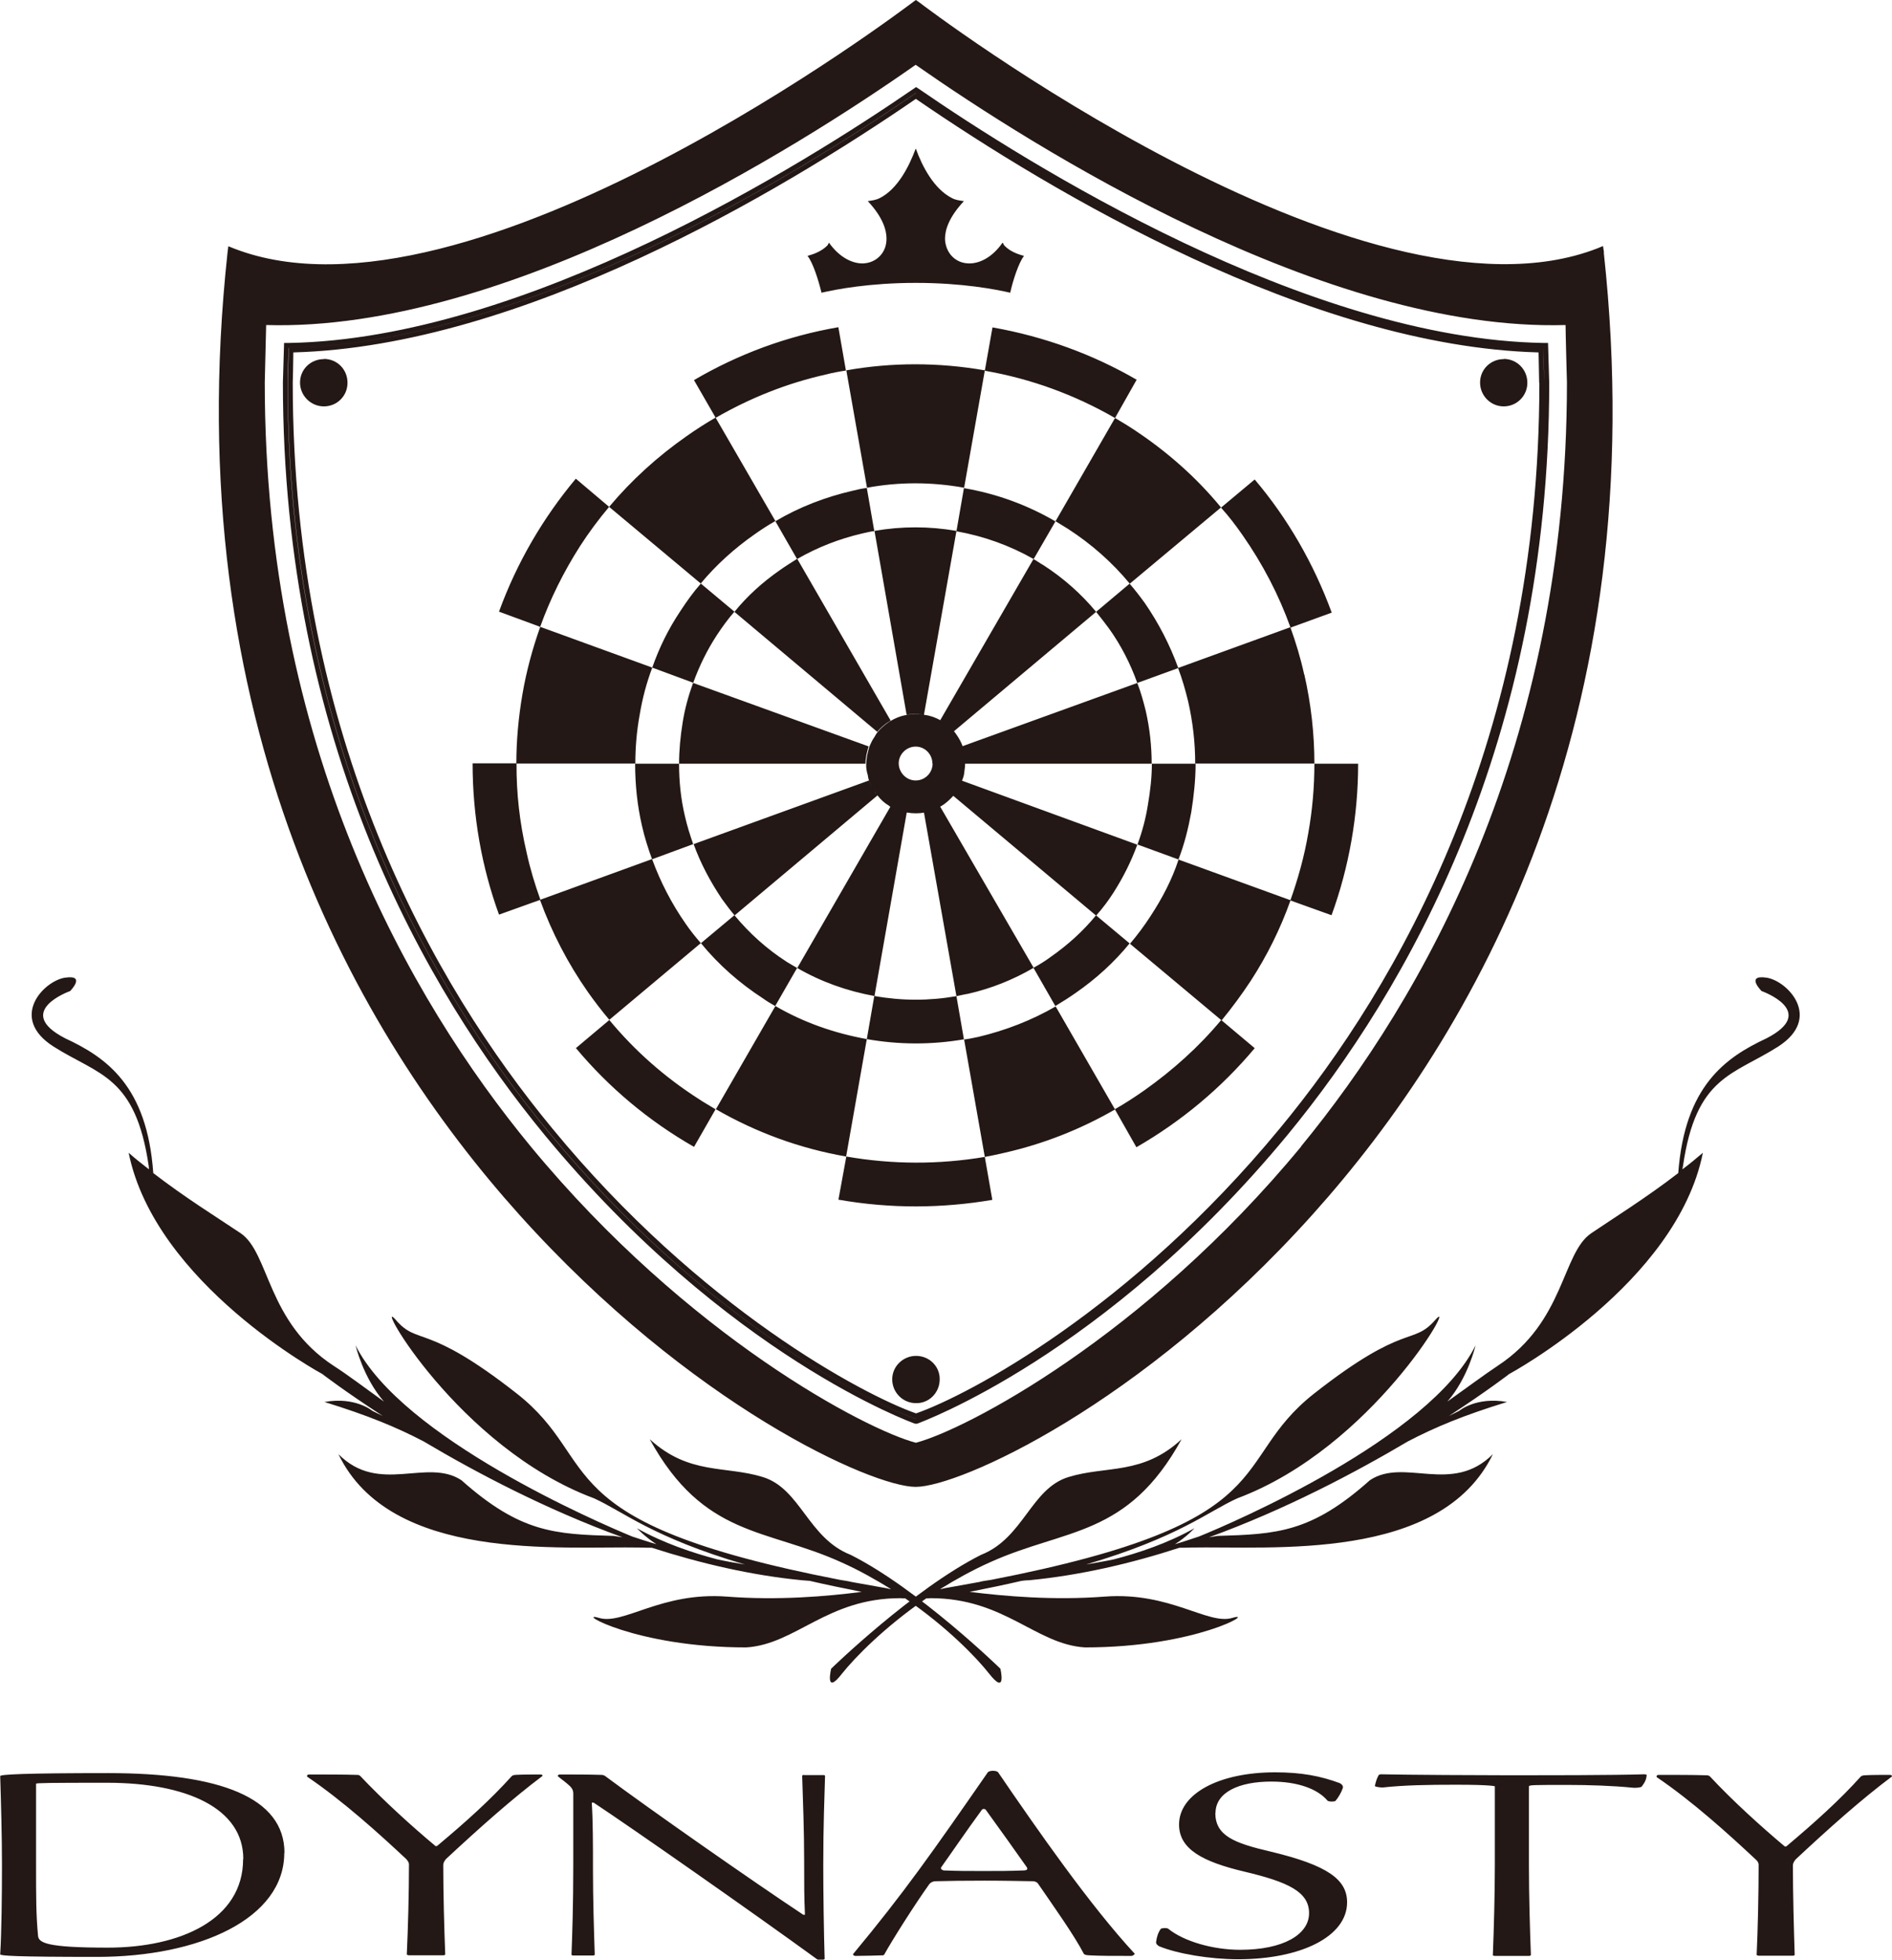 <?xml version="1.0" encoding="UTF-8"?>
<svg id="_レイヤー_2" data-name="レイヤー 2" xmlns="http://www.w3.org/2000/svg" viewBox="0 0 96.04 99.48">
  <defs>
    <style>
      .cls-1 {
        fill: #231815;
      }
    </style>
  </defs>
  <g id="_レイヤー_1-2" data-name="レイヤー 1">
    <path class="cls-1" d="m81.42,12.81l-.05-.32-.29.12C69.13,17.24,46.87.28,46.65.11l-.16-.11-.15.11c-.24.17-22.49,17.13-34.45,12.51l-.3-.12-.04.32c-2.58,23.85,6.62,39.71,14.79,48.82,8.72,9.72,17.94,13.84,20.14,13.84s11.44-4.12,20.16-13.84c8.17-9.1,17.36-24.97,14.77-48.82Zm-15.37,45.39c-7.99,9.68-17.06,14.39-19.56,15.04-2.49-.65-11.56-5.36-19.55-15.04-6.16-7.48-13.5-20.26-13.5-38.78,0,0,.06-2.5.07-2.92,12.19.36,27-9.02,32.97-13.21,5.98,4.18,20.79,13.56,32.99,13.21,0,.41.07,2.92.07,2.92,0,18.52-7.35,31.29-13.5,38.78Zm12.53-40.79s.06,2.01.06,2.02c0,18.25-7.23,30.83-13.29,38.19-9.28,11.23-18.68,14.6-18.76,14.64l-.09.02-.09-.02c-.09-.04-9.48-3.4-18.76-14.64-6.06-7.36-13.29-19.94-13.29-38.2l.06-2.01h.24c12.01-.2,26.18-9.1,31.71-12.9l.13-.09.14.09c5.53,3.81,19.69,12.7,31.71,12.9h.23Zm-.19,2.02s-.03-.91-.05-1.77c-11.86-.22-25.6-8.65-31.85-12.94-6.24,4.29-19.98,12.72-31.84,12.94-.03.86-.05,1.77-.05,1.77,0,18.17,7.19,30.7,13.23,38.02,8.01,9.71,16.47,13.81,18.66,14.58,2.18-.76,10.65-4.87,18.66-14.58,6.03-7.31,13.23-19.85,13.23-38.02Zm-.05-1.77c.01.86.05,1.77.05,1.77,0,18.17-7.2,30.7-13.23,38.02-8,9.71-16.48,13.81-18.66,14.58-2.19-.76-10.65-4.87-18.66-14.58-6.04-7.31-13.23-19.85-13.23-38.02,0,0,.03-.91.05-1.77,11.86-.22,25.6-8.65,31.84-12.94,6.25,4.29,19.99,12.72,31.85,12.94Zm-.21,1.78s-.02-1.2-.03-1.55c-11.59-.31-24.71-8.13-31.61-12.87-6.9,4.74-20.02,12.56-31.6,12.87,0,.47-.03,1.54-.03,1.54,0,18.1,7.16,30.57,13.18,37.86,7.54,9.17,15.81,13.53,18.46,14.46,2.67-.93,10.9-5.29,18.46-14.46,6.03-7.29,13.18-19.76,13.18-37.84Zm-1.8-1.22c.66,0,1.2.53,1.2,1.21,0,.67-.54,1.2-1.2,1.2s-1.2-.54-1.2-1.21.54-1.19,1.2-1.19Zm-29.83,50.61c.67,0,1.21.53,1.2,1.19,0,.67-.53,1.22-1.2,1.21-.67,0-1.21-.54-1.21-1.21s.56-1.19,1.21-1.19ZM16.44,18.22c.67,0,1.2.53,1.2,1.21s-.54,1.2-1.2,1.2-1.21-.54-1.21-1.21.54-1.19,1.21-1.19Zm73.82,34.91c-2.29,1.46-4.17,1.49-4.83,6.07-.01.05-.02.12-.03.16.35-.26.69-.54,1.04-.84-1.33,6.65-9.83,11.23-9.83,11.23,0,0-1.14.88-3.06,2.13.32-.16.52-.26.52-.26,0,0,.86-.73,2.43-.45-2.21.68-3.65,1.28-5.03,2-2.69,1.59-6.2,3.45-10.1,4.87.26-.04.43-.07.43-.07,3-.09,4.75-.16,7.74-2.83,1.75-1.16,4.16.76,6.24-1.32-2.66,5.49-11.23,4.66-15.39,4.74-.22.01-.39.01-.52.01-2.46.8-5.04,1.4-7.63,1.65,0,0-.16,0-.38.03-.81.19-1.69.37-2.64.56,1.78.22,4.24.44,6.86.24,3.32-.25,5.24,1.46,6.48,1.08,1.25-.37-1.82,1.5-7.49,1.5-2.5-.16-4.08-2.5-7.83-2.5-.08.01-.15.01-.22.01-2.13,1.46-3.63,3.01-4.27,3.81-.9,1.17-.56-.24-.56-.24,0,0,4.15-4.04,7.61-5.78,2.16-.85,2.53-3.37,4.44-3.95,1.92-.59,3.75-.08,5.74-1.92-2.75,5-5.89,4.51-9.73,6.25-.9.4-1.75.88-2.53,1.36.11-.01.2-.04.2-.04.62-.11,1.21-.22,1.78-.32.17-.05.36-.07.61-.11,15.15-2.94,11.97-5.98,16.4-9.46,4.66-3.66,4.99-2.4,6.16-3.75,1.17-1.32-3.17,6.49-10.06,9.07-1.49.67-2.96,1.97-7.68,3.36.48-.09.95-.16,1.41-.26,1.27-.33,2.74-.82,4.09-1.58,0,0-.38.43-.99.81.42-.12.82-.26,1.22-.39,1.73-.7,11.7-4.99,14.04-9.7,0,0-.38,1.65-1.43,2.85,1.01-.72,1.87-1.36,2.56-1.82,3.41-2.24,3.25-5.73,4.75-6.73,1.18-.8,2.79-1.8,4.41-3.05.33-4.41,2.38-5.86,4.48-6.84,2.66-1.37-.25-2.4-.25-2.4,0,0-.84-.84.25-.68,1.07.16,2.86,2.04.59,3.5ZM3.31,49.63c1.08-.16.25.68.25.68,0,0-2.91,1.03-.25,2.4,2.11.98,4.16,2.43,4.47,6.84,1.62,1.25,3.24,2.25,4.43,3.05,1.48,1,1.32,4.5,4.72,6.73.72.46,1.57,1.11,2.56,1.82-1.05-1.2-1.44-2.85-1.44-2.85,2.36,4.7,12.34,9,14.04,9.7.4.13.81.27,1.23.39-.59-.38-.99-.81-.99-.81,1.36.76,2.83,1.25,4.08,1.58.45.1.93.18,1.4.26-4.72-1.39-6.17-2.69-7.66-3.36-6.92-2.58-11.24-10.39-10.07-9.07,1.15,1.35,1.5.1,6.15,3.75,4.44,3.48,1.25,6.52,16.41,9.46.24.04.45.07.6.11.58.1,1.17.21,1.79.32,0,0,.09.03.2.04-.78-.48-1.62-.96-2.52-1.36-3.83-1.74-6.98-1.25-9.73-6.25,2,1.83,3.83,1.33,5.74,1.92,1.92.59,2.29,3.1,4.46,3.95,3.46,1.74,7.6,5.78,7.6,5.78,0,0,.34,1.42-.58.24-.63-.8-2.12-2.35-4.25-3.81-.08,0-.16,0-.25-.01-3.72,0-5.3,2.34-7.82,2.5-5.65,0-8.73-1.87-7.48-1.5,1.25.38,3.16-1.33,6.49-1.08,2.61.2,5.07-.01,6.85-.24-.95-.19-1.83-.37-2.64-.56-.24-.02-.39-.03-.39-.03-2.58-.25-5.17-.86-7.62-1.65-.14,0-.31,0-.52-.01-4.16-.08-12.74.76-15.39-4.74,2.07,2.08,4.48.17,6.24,1.32,3,2.67,4.74,2.74,7.73,2.83,0,0,.18.03.45.07-3.9-1.42-7.42-3.28-10.1-4.87-1.38-.72-2.83-1.32-5.03-2,1.57-.28,2.43.45,2.43.45,0,0,.19.09.53.26-1.93-1.25-3.07-2.13-3.07-2.13,0,0-8.48-4.57-9.83-11.23.34.3.68.57,1.03.84,0-.05-.01-.11-.01-.16-.67-4.59-2.54-4.62-4.83-6.07-2.29-1.46-.51-3.33.58-3.5Zm65.63-10.86h0c0,1.3-.11,2.6-.34,3.91-.23,1.31-.57,2.58-1.01,3.78l-2.09-.75c.39-1.1.71-2.24.91-3.42.21-1.17.31-2.35.31-3.52h2.22Zm-1.34-7.67h0l-2.09.76c-.6-1.67-1.42-3.24-2.44-4.7-.34-.49-.7-.96-1.09-1.39l1.71-1.43h0c1.68,1.98,3,4.28,3.91,6.76Zm-1.39,3.14c.34,1.5.51,3.01.51,4.52h-6.05c0-1.05-.12-2.11-.36-3.16-.14-.58-.3-1.13-.51-1.69l5.7-2.07c.28.78.52,1.57.7,2.39Zm-6.4,9.39l5.7,2.07c-.51,1.44-1.19,2.81-2.02,4.09-.46.7-.95,1.36-1.48,2.01l-4.65-3.89c.38-.45.73-.92,1.04-1.4.59-.9,1.09-1.85,1.42-2.86Zm3.88,9.58h0c-1.69,2.02-3.72,3.71-5.99,5.02h-.02s-1.09-1.92-1.09-1.92c.51-.29,1-.61,1.5-.96,1.45-1.03,2.77-2.21,3.9-3.57l1.69,1.42Zm-1.71-27.45l-4.63,3.87c-.9-1.09-1.96-2.02-3.15-2.79-.21-.13-.42-.26-.62-.38l3.02-5.24c.3.18.58.34.88.54,1.7,1.11,3.23,2.45,4.5,4Zm-3.52,13.01h2.23c0,.82-.09,1.63-.22,2.46-.15.82-.35,1.63-.65,2.4l-2.08-.76c.24-.65.42-1.32.53-2.02.12-.7.2-1.4.2-2.08Zm1.36-4.86l-2.09.76c-.35-.98-.83-1.92-1.44-2.77-.21-.28-.43-.57-.65-.84l1.7-1.43c.28.32.53.65.77.98.71,1.03,1.28,2.14,1.7,3.3Zm-1.66,2.18c.2.88.3,1.77.3,2.68h-9.48c0-.19-.01-.39-.05-.57-.03-.1-.06-.2-.1-.31l8.9-3.22c.18.47.31.93.43,1.42Zm-9.33,3.54l8.9,3.25c-.31.85-.71,1.65-1.2,2.42-.26.41-.56.81-.89,1.18l-7.25-6.08c.06-.09.12-.17.19-.26.09-.15.18-.32.24-.51Zm8.88-20.34h-.02s-1.09,1.93-1.09,1.93c-2.05-1.18-4.26-1.99-6.61-2.4h0l.39-2.2c2.66.47,5.14,1.39,7.34,2.67Zm-2.07,27.18l1.7,1.42c-.79.97-1.71,1.8-2.73,2.51-.34.24-.69.46-1.04.67l-1.11-1.94c.29-.16.59-.34.87-.55.86-.6,1.65-1.31,2.31-2.12Zm-2.06,4.61l3.02,5.24c-1.75,1.01-3.63,1.75-5.61,2.2-.34.08-.67.15-1,.21l-1.05-5.96c.24-.03.47-.08.71-.13,1.39-.33,2.71-.84,3.94-1.55Zm2.06-20.02l-7.25,6.09h0c-.17-.2-.35-.36-.57-.49-.03-.03-.07-.05-.11-.07h0l4.75-8.21c.17.09.34.22.52.32,1,.65,1.9,1.44,2.66,2.36Zm-2.06-4.6l-1.11,1.92c-1.22-.69-2.52-1.16-3.92-1.41l.38-2.19c1.65.28,3.21.85,4.65,1.69Zm-5.86,14.48l4.75,8.19c-1.05.61-2.15,1.05-3.33,1.32-.2.03-.39.08-.59.12l-1.65-9.33h0s.09-.02.13-.03c.25-.06.48-.15.69-.28Zm2.65,19.95v.02c-2.52.43-5.14.46-7.81-.01l.4-2.19c2.35.41,4.71.41,7.03.02l.38,2.17Zm-.38-42.08l-1.05,5.95c-1.65-.3-3.32-.3-4.93,0l-1.05-5.96c2.32-.41,4.67-.41,7.03,0Zm-1.05,19.38c.03.18.05.38.05.57,0,.15-.02.28-.04.43-.01.16-.06.3-.11.42-.06.18-.15.36-.24.51-.07.09-.13.17-.19.26-.15.16-.3.31-.49.45-.06.03-.11.08-.18.11-.22.12-.45.21-.69.28-.04,0-.08.02-.13.03-.27.05-.58.05-.87,0-.31-.05-.59-.15-.82-.29-.04,0-.09-.04-.12-.07-.21-.12-.4-.3-.55-.49-.05-.05-.1-.12-.14-.18-.13-.18-.22-.38-.3-.58-.04-.1-.06-.2-.07-.29-.06-.19-.09-.38-.08-.57,0-.14.03-.29.05-.45.04-.15.07-.3.11-.43.07-.16.15-.34.26-.49.05-.09.1-.18.17-.26.14-.17.3-.31.49-.45.05-.04.12-.08.19-.12.21-.12.44-.22.69-.27.05-.01.09-.01.12-.03.28-.05.57-.05.88.01.31.04.57.14.82.28.04.03.09.05.11.07.22.13.39.29.57.49.05.05.08.11.12.16.14.2.24.39.31.58.04.11.07.21.1.31Zm-1.61.57c0-.47-.38-.86-.85-.86s-.86.39-.86.85.38.87.86.87.86-.39.86-.86Zm1.22,11.81l.38,2.19c-1.63.28-3.28.28-4.93-.01l.38-2.19c1.39.25,2.79.25,4.16.01Zm0-23.61l-1.65,9.33c-.3-.07-.59-.07-.88-.01h0l-1.63-9.33c1.38-.24,2.77-.24,4.16,0Zm-2.52,14.27l-1.64,9.33h-.01c-1.38-.25-2.7-.72-3.91-1.42l4.74-8.21c.24.15.51.24.82.29Zm-5.56-12.86l4.74,8.21c-.07.04-.13.08-.19.12-.18.13-.34.27-.49.45l-7.25-6.09c.65-.8,1.42-1.5,2.31-2.12.28-.2.57-.38.87-.57Zm3.93,11.83c.05.06.09.13.14.18h0l-7.25,6.09c-.22-.26-.43-.54-.64-.83-.59-.88-1.09-1.81-1.44-2.79l8.9-3.23c.08.2.17.4.3.58Zm-.4-15.43l.38,2.19c-.21.02-.4.08-.61.12-1.16.27-2.27.7-3.31,1.3l-1.1-1.92c1.21-.72,2.54-1.23,3.93-1.55.23-.06.47-.11.71-.14Zm-8.81,9.9l8.9,3.22c-.04.13-.07.28-.11.43-.02.15-.05.31-.05.45h-9.46c0-.69.07-1.39.18-2.08.11-.71.3-1.38.53-2.02Zm8.81,18.08l-1.05,5.96h0c-2.35-.41-4.56-1.22-6.61-2.4l3.02-5.24c1.42.83,2.99,1.38,4.65,1.68Zm-1.44-36.12l.38,2.18c-.33.05-.67.11-1.01.2-1.97.44-3.85,1.19-5.6,2.2l-1.1-1.91h-.01c2.25-1.32,4.72-2.24,7.34-2.69h0Zm-2.1,32.51l-1.11,1.93c-.21-.12-.42-.24-.61-.38-1.2-.78-2.26-1.71-3.16-2.81l1.7-1.42c.76.92,1.65,1.72,2.66,2.37.17.11.36.21.53.31Zm-4.13-27.93l3.03,5.24c-.36.2-.71.43-1.05.67-1.03.72-1.96,1.56-2.74,2.5l-4.65-3.89c1.14-1.36,2.45-2.55,3.92-3.58.48-.34.98-.66,1.48-.95Zm-.76,8.41l1.71,1.43c-.33.38-.62.78-.89,1.19-.49.75-.89,1.56-1.2,2.42l-2.08-.77c.35-1.01.82-1.96,1.42-2.86.32-.49.66-.97,1.05-1.41Zm.76,26.68l-1.1,1.92h0c-2.31-1.32-4.33-3.02-6-5.02h.01l1.69-1.42c1.28,1.55,2.8,2.89,4.51,3.99.28.19.59.36.88.54Zm-.76-8.42l-4.64,3.89c-.38-.45-.74-.92-1.08-1.4-1.03-1.47-1.84-3.04-2.44-4.69l5.69-2.07c.42,1.15.99,2.26,1.71,3.29.24.35.49.66.76.97Zm-.38-5.03l-2.09.77c-.2-.55-.38-1.11-.51-1.69-.24-1.03-.35-2.1-.35-3.16h2.23c0,.9.09,1.79.3,2.67.11.49.26.96.42,1.42Zm-7.77-11.03l5.69,2.07c-.29.77-.5,1.56-.64,2.4-.15.82-.22,1.65-.22,2.47h-6.04c0-1.16.11-2.36.31-3.52.2-1.17.51-2.31.9-3.41Zm1.81-7.52l1.69,1.43c-.53.63-1.03,1.3-1.48,2-.83,1.3-1.51,2.67-2.02,4.09l-2.09-.77c.91-2.5,2.25-4.78,3.9-6.75Zm-1.81,21.38l-2.09.75c-.88-2.42-1.34-5.01-1.34-7.68h2.23c-.01,1.52.16,3.02.51,4.52.18.83.42,1.62.7,2.4ZM46.49,7.55c.32.89.92,2.05,1.84,2.51.19.1.39.12.6.15-.75.8-.96,1.45-.96,1.9,0,.18.04.32.07.42.16.49.58.82,1.1.84.53.03,1.21-.27,1.75-1.05.05.04.05.1.08.13.27.3.67.45,1.01.54-.27.34-.57,1.27-.7,1.87-.73-.17-2.44-.5-4.79-.5s-4.06.33-4.79.5c-.14-.59-.43-1.53-.71-1.87.33-.09.73-.24,1.02-.54.02-.03.04-.09.07-.13.55.78,1.24,1.08,1.76,1.05.52-.03.95-.36,1.1-.84.03-.1.06-.24.06-.42,0-.45-.2-1.1-.95-1.9.2-.03.4-.05.6-.15.92-.46,1.5-1.62,1.83-2.51ZM14.43,94.06c0,3.33-4.29,5.28-9.51,5.28-4.18,0-4.91-.06-4.91-.13.07-1.09.09-3.06.09-4.53s-.05-3.25-.09-4.52c0-.08,1.2-.15,5.48-.15,5.66,0,8.95,1.23,8.95,4.05Zm-2.08.31c0-2.59-2.9-3.87-6.92-3.87-2.94,0-3.6.01-3.6.05v4.13c0,1.63,0,2.51.1,3.58.03.36.4.61,3.54.61,3.69,0,6.87-1.43,6.87-4.49Zm8.3.03c-1.4-1.31-3.23-2.97-5.06-4.21-.02-.07.03-.11.1-.11.82,0,1.76,0,2.4.02.11,0,.15.01.2.06,1.17,1.24,2.66,2.59,3.79,3.53.03.04.08.04.13,0,1.47-1.23,2.71-2.35,3.77-3.53.05-.04.13-.06.2-.06.3-.02.92-.02,1.26-.02.07,0,.12.04.09.08-1.53,1.15-3.19,2.63-4.89,4.21-.09.11-.14.2-.14.31,0,1.47.05,3.24.1,4.53,0,.03-.05.05-.1.05h-1.74s-.11-.01-.11-.05c.06-1.29.11-3.08.11-4.57,0-.07-.05-.17-.12-.24Zm20.16-4.29h.98c.07,0,.09.01.09.06-.03,1.04-.09,2.5-.09,4.52,0,1.4.03,3.48.07,4.75,0,.05-.25.08-.37.03-3.3-2.4-9.49-6.73-11.34-7.95-.04-.02-.11-.02-.11,0,.06.96.06,2.07.06,3.46s.05,3.05.09,4.24c0,.03-.04.05-.09.05h-1c-.07,0-.09-.03-.09-.05.04-1.06.09-2.5.09-4.53v-3.66c0-.13-.05-.24-.17-.36-.16-.15-.37-.31-.59-.48-.07-.07.03-.11.07-.11.72,0,1.49,0,2.09.02.07,0,.16.01.22.06,2.21,1.65,7.53,5.37,10.04,7.03.02.02.1.02.1,0-.04-.97-.04-1.4-.04-2.79s-.06-3.05-.1-4.24c0-.04.04-.06.1-.06Zm16.79,9.08s-.07.1-.18.1c-.87,0-1.63,0-2.14-.03-.17-.01-.21-.03-.26-.07-.49-.95-1.56-2.45-2.35-3.6-.05-.04-.12-.08-.2-.09-.76-.01-1.4-.03-2.5-.03-1.02,0-1.81.01-2.51.03-.13.01-.24.08-.29.15-.75,1.05-1.9,2.87-2.29,3.58,0,.01-.04.03-.06.03-.33.01-.96.03-1.39.03-.1,0-.15-.07-.12-.1,2.59-3.12,4.01-5.15,6.84-9.23.1-.09.41-.09.51,0,2,2.93,4.68,6.78,6.95,9.23Zm-9.7-4.24c.77.03,1.15.03,1.99.03.9,0,1.29,0,2.1-.03.14-.01.18-.05.14-.15-.79-1.12-1.14-1.61-2.1-2.94-.05-.04-.14-.04-.18,0-.82,1.12-1.53,2.17-2.08,2.94-.03.08.05.13.13.15Zm13.79-2.93c0,1.17.94,1.54,2.83,1.98,2.87.69,3.86,1.41,3.86,2.57,0,1.74-2.35,2.89-5.53,2.89-1.44,0-3.09-.28-4.01-.66-.1-.06-.18-.13-.15-.25.03-.22.09-.43.23-.63.03-.04.29-.07.38-.01.8.65,2.29,1.07,3.65,1.07,2.2,0,3.5-.78,3.5-1.86s-1.05-1.58-3.29-2.11c-2.1-.5-3.31-1.13-3.31-2.39,0-1.56,2.02-2.65,4.88-2.65,1.34,0,2.31.19,3.28.55.12.07.16.12.16.23-.09.26-.24.51-.38.67-.03.04-.37.06-.42-.03-.51-.59-1.52-.95-2.84-.95-1.65,0-2.83.55-2.83,1.6Zm14.09,7.21c.05-1.29.1-3.06.1-4.53v-4.02s-.14-.08-1.98-.08c-1.42,0-2.62.02-3.71.14-.12,0-.4-.03-.4-.08.05-.21.09-.37.2-.56.02-.01.07-.03.11-.03,1.25.03,5.19.05,6.66.05s5.15,0,6.71-.05c.04,0,.09.01.12.03-.02.21-.07.35-.25.59-.04.06-.37.08-.48.06-.98-.1-2.22-.14-3.26-.14-1.8,0-1.99,0-1.99.08v4.02c0,1.47.05,3.24.1,4.53,0,.03-.05.05-.1.05h-1.74s-.1-.01-.1-.05Zm13.37-4.81c-1.4-1.31-3.23-2.97-5.06-4.21-.01-.07.03-.11.1-.11.81,0,1.76,0,2.4.02.11,0,.15.01.21.06,1.15,1.24,2.65,2.59,3.77,3.53.03.04.09.04.13,0,1.46-1.23,2.7-2.35,3.76-3.53.05-.04.14-.06.21-.06.32-.02.94-.02,1.26-.02.08,0,.12.04.11.08-1.54,1.15-3.2,2.63-4.89,4.21-.09.11-.14.2-.14.31,0,1.47.05,3.24.09,4.53,0,.03-.04.05-.09.05h-1.74s-.1-.01-.1-.05c.06-1.29.1-3.08.1-4.57,0-.07-.04-.17-.12-.24Z"/>
  </g>
</svg>